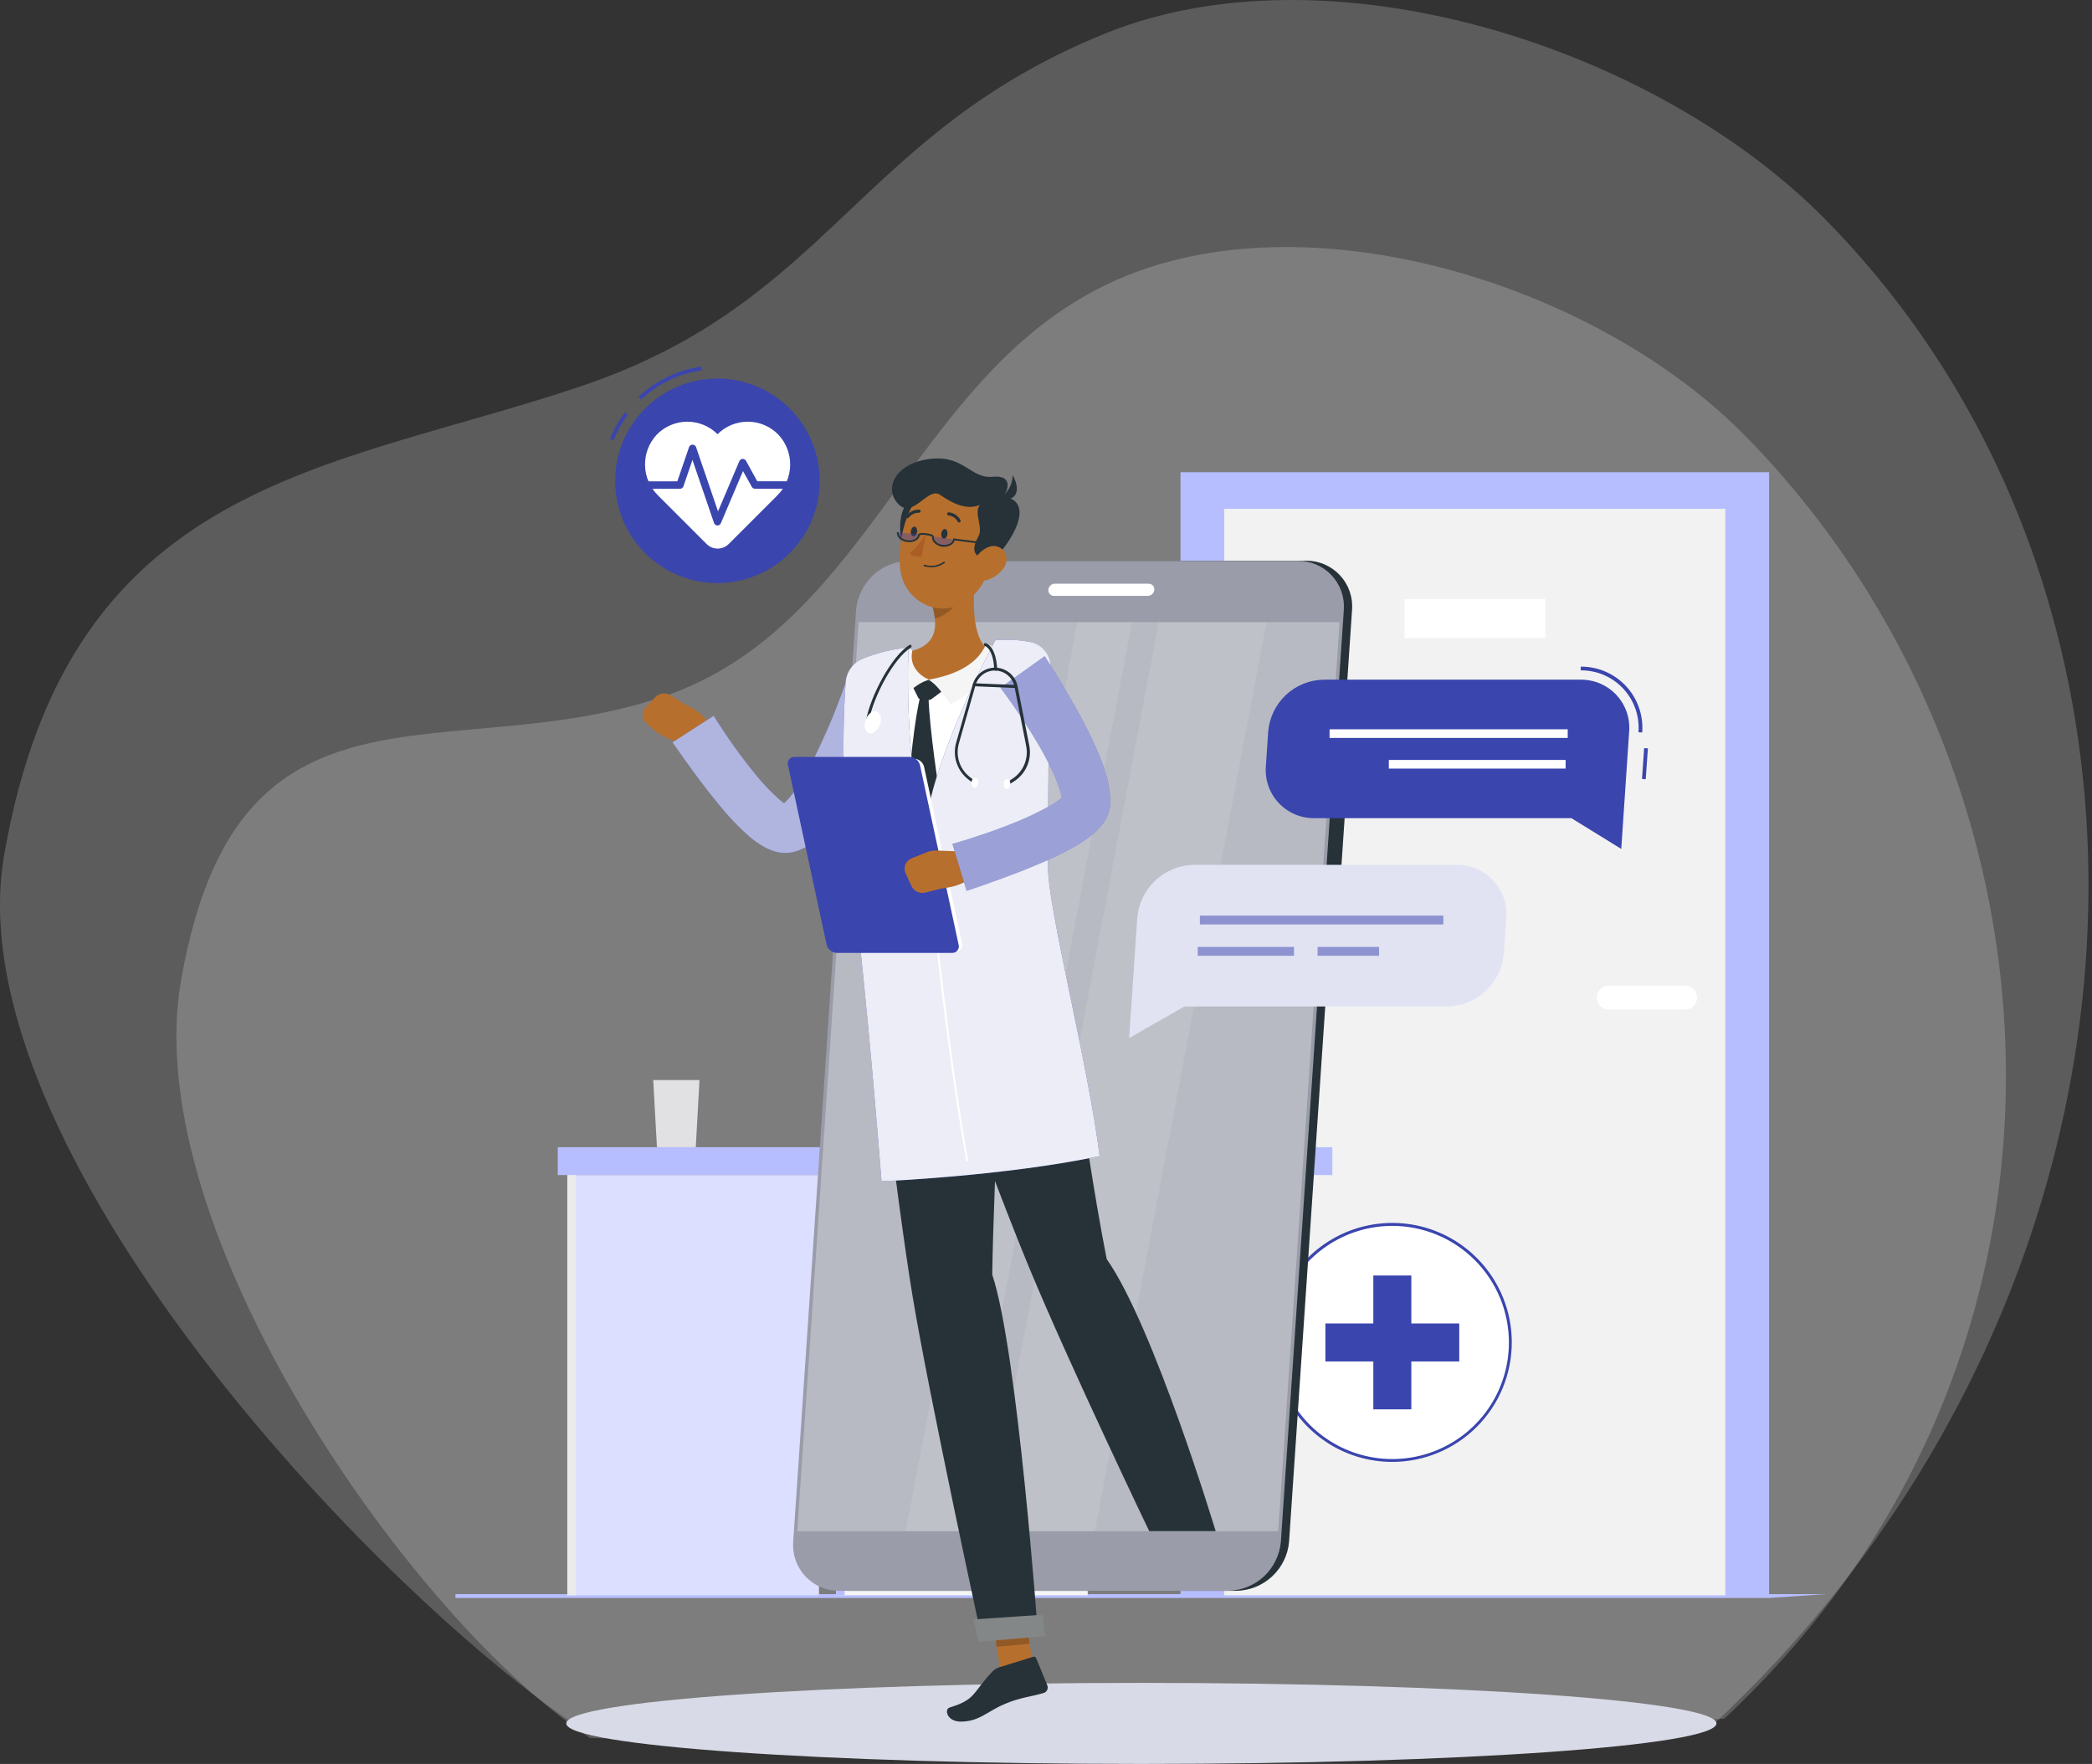 <svg width="542" height="457" viewBox="0 0 542 457" fill="none" xmlns="http://www.w3.org/2000/svg">
<rect x="0" y="0" width="542" height="457" fill="#333333" stroke="none"/>
<path opacity="0.2" d="M452.438 113.191C414.44 74.308 341.605 51.279 291.772 71.468C236.728 93.823 227.036 161.833 171.796 180.488C115.628 199.452 61.394 170.326 46.868 254.231C35.752 318.849 106.753 419.838 152.863 450.283C281.633 453.285 316.125 452.785 446.735 445.279C548.424 350.297 537.695 200.286 452.438 113.191Z" fill="white"/>
<path opacity="0.2" d="M473.369 57.306C429.118 12.008 344.297 -14.82 286.264 8.699C222.162 34.743 215.034 78.268 150.704 100C85.294 122.092 17.975 123.864 1.06 221.61C-11.885 296.886 97.007 412.533 150.704 448C300.664 451.497 292.102 455.244 444.204 446.5C562.627 335.851 572.656 158.767 473.369 57.306Z" fill="white"/>
<path d="M473 413H118V414H458.519L473 413Z" fill="#B7BEFF"/>
<path d="M458.347 122.339H305.847V413.303H458.347V122.339Z" fill="#B7BEFF"/>
<path d="M447.005 131.829H317.19V413.304H447.005V131.829Z" fill="#F2F2F2"/>
<path d="M400.357 155.171H363.856V165.26H400.357V155.171Z" fill="white"/>
<path d="M416.798 255.387H436.598C437.417 255.387 438.203 255.713 438.782 256.292C439.361 256.871 439.687 257.657 439.687 258.476C439.687 259.296 439.361 260.081 438.782 260.661C438.203 261.24 437.417 261.566 436.598 261.566H416.798C415.978 261.566 415.193 261.24 414.613 260.661C414.034 260.081 413.708 259.296 413.708 258.476C413.708 257.657 414.034 256.871 414.613 256.292C415.193 255.713 415.978 255.387 416.798 255.387Z" fill="white"/>
<path d="M281.809 304.438H216.607V413.304H281.809V304.438Z" fill="#F5F5F5"/>
<path d="M218.837 304.438H216.607V413.304H218.837V304.438Z" fill="#B7BEFF"/>
<path d="M345.187 297.217H144.505V304.438H345.187V297.217Z" fill="#B7BEFF"/>
<path d="M212.187 304.438H146.986V413.304H212.187V304.438Z" fill="#DCDFFF"/>
<path d="M149.216 304.438H146.986V413.304H149.216V304.438Z" fill="#EBEBEB"/>
<path d="M181.228 279.811H169.238L170.203 297.217H180.262L181.228 279.811Z" fill="#E1E1E4"/>
<path d="M285.324 289.667H222.681V297.217H285.324V289.667Z" fill="#E1E1E4"/>
<path d="M285.334 290.556H256.45V296.338H285.334V290.556Z" fill="#FAFAFA"/>
<path d="M295.704 457C377.995 457 444.704 452.299 444.704 446.5C444.704 440.701 377.995 436 295.704 436C213.414 436 146.704 440.701 146.704 446.5C146.704 452.299 213.414 457 295.704 457Z" fill="#D8DAE7"/>
<path d="M360.726 378.376C377.617 378.376 391.309 364.683 391.309 347.793C391.309 330.902 377.617 317.209 360.726 317.209C343.836 317.209 330.143 330.902 330.143 347.793C330.143 364.683 343.836 378.376 360.726 378.376Z" fill="white"/>
<path d="M360.726 378.752C354.602 378.754 348.616 376.94 343.523 373.539C338.431 370.139 334.461 365.304 332.116 359.647C329.772 353.99 329.157 347.765 330.351 341.759C331.544 335.752 334.492 330.235 338.821 325.904C343.151 321.574 348.667 318.624 354.673 317.429C360.679 316.233 366.904 316.846 372.562 319.189C378.22 321.532 383.056 325.5 386.458 330.591C389.86 335.683 391.676 341.669 391.676 347.793C391.668 356 388.406 363.868 382.603 369.673C376.801 375.477 368.933 378.742 360.726 378.752ZM360.726 317.596C354.751 317.596 348.911 319.367 343.943 322.687C338.976 326.007 335.104 330.725 332.818 336.245C330.532 341.765 329.934 347.839 331.101 353.699C332.267 359.559 335.145 364.941 339.37 369.165C343.596 373.389 348.979 376.265 354.839 377.43C360.699 378.594 366.773 377.995 372.292 375.707C377.812 373.419 382.529 369.546 385.847 364.577C389.165 359.608 390.935 353.767 390.933 347.793C390.925 339.785 387.74 332.107 382.076 326.445C376.413 320.784 368.734 317.601 360.726 317.596Z" fill="#3A45AE"/>
<path d="M365.65 330.455H355.803V365.131H365.65V330.455Z" fill="#3A45AE"/>
<path d="M378.064 352.726V342.879H343.388V352.726H378.064Z" fill="#3A45AE"/>
<path d="M166.081 103.524L165.425 102.82C169.894 98.595 175.564 95.863 181.653 95L181.788 95.965C175.896 96.796 170.407 99.438 166.081 103.524Z" fill="#3A45AE"/>
<path d="M158.938 114.076L158.04 113.728C159.015 111.269 160.313 108.951 161.902 106.835L162.674 107.415C161.142 109.462 159.886 111.701 158.938 114.076Z" fill="#3A45AE"/>
<path d="M185.872 151.059C200.502 151.059 212.362 139.2 212.362 124.57C212.362 109.94 200.502 98.08 185.872 98.08C171.242 98.08 159.382 109.94 159.382 124.57C159.382 139.2 171.242 151.059 185.872 151.059Z" fill="#3A45AE"/>
<path d="M201.694 112.638C200.674 111.578 199.453 110.733 198.102 110.152C196.752 109.57 195.299 109.263 193.828 109.25C192.358 109.236 190.899 109.516 189.538 110.073C188.177 110.63 186.94 111.452 185.901 112.493C184.862 111.453 183.627 110.63 182.266 110.074C180.906 109.517 179.448 109.237 177.979 109.251C176.509 109.264 175.056 109.571 173.707 110.152C172.357 110.734 171.136 111.579 170.117 112.638C168.119 114.799 167.043 117.653 167.117 120.595C167.191 123.537 168.409 126.335 170.513 128.392L183.063 140.942C183.439 141.319 183.886 141.618 184.378 141.821C184.87 142.025 185.397 142.13 185.93 142.13C186.462 142.13 186.99 142.025 187.482 141.821C187.974 141.618 188.421 141.319 188.797 140.942L201.347 128.392C203.444 126.328 204.654 123.527 204.718 120.586C204.783 117.644 203.698 114.792 201.694 112.638Z" fill="white"/>
<path d="M185.872 136.144C185.678 136.138 185.49 136.073 185.333 135.957C185.176 135.842 185.058 135.682 184.994 135.498L179.404 119.154L177.068 125.989C177.002 126.179 176.878 126.343 176.713 126.459C176.549 126.575 176.352 126.637 176.151 126.636H166.796C166.54 126.636 166.295 126.534 166.114 126.353C165.933 126.172 165.831 125.926 165.831 125.67C165.831 125.414 165.933 125.169 166.114 124.988C166.295 124.806 166.54 124.705 166.796 124.705H175.485L178.516 115.852C178.582 115.663 178.705 115.498 178.868 115.382C179.032 115.265 179.228 115.203 179.428 115.203C179.629 115.203 179.825 115.265 179.988 115.382C180.152 115.498 180.275 115.663 180.341 115.852L186.027 132.486L191.549 119.482C191.619 119.316 191.733 119.173 191.88 119.069C192.027 118.965 192.199 118.904 192.379 118.893C192.56 118.883 192.74 118.923 192.898 119.011C193.057 119.098 193.188 119.228 193.277 119.386L196.192 124.695H204.987C205.243 124.695 205.488 124.797 205.669 124.978C205.85 125.159 205.952 125.404 205.952 125.661C205.952 125.917 205.85 126.162 205.669 126.343C205.488 126.524 205.243 126.626 204.987 126.626H195.632C195.46 126.627 195.29 126.582 195.14 126.496C194.991 126.409 194.867 126.284 194.783 126.134L192.495 122.04L186.76 135.556C186.687 135.73 186.563 135.879 186.405 135.984C186.247 136.088 186.062 136.144 185.872 136.144Z" fill="#3A45AE"/>
<path d="M320.326 412.145H219.569C217.928 412.163 216.3 411.84 214.79 411.195C213.28 410.55 211.921 409.598 210.799 408.4C209.676 407.201 208.816 405.782 208.272 404.233C207.727 402.684 207.511 401.039 207.637 399.402L223.923 158.058C224.208 154.611 225.763 151.393 228.288 149.029C230.812 146.665 234.125 145.324 237.583 145.266H338.359C340.005 145.248 341.637 145.572 343.151 146.22C344.664 146.868 346.026 147.824 347.149 149.028C348.272 150.232 349.131 151.657 349.672 153.211C350.214 154.766 350.424 156.417 350.291 158.058L333.976 399.402C333.683 402.839 332.124 406.045 329.602 408.399C327.081 410.753 323.775 412.088 320.326 412.145Z" fill="#263238"/>
<path d="M342.664 243.552H340.125C339.666 243.557 339.21 243.467 338.787 243.286C338.364 243.105 337.984 242.838 337.671 242.502C337.357 242.166 337.117 241.768 336.966 241.333C336.816 240.899 336.757 240.438 336.795 239.98L339.913 193.845C339.985 192.88 340.418 191.977 341.124 191.316C341.83 190.654 342.759 190.282 343.726 190.273H346.265C346.725 190.267 347.181 190.358 347.603 190.538C348.026 190.719 348.406 190.986 348.72 191.322C349.033 191.659 349.273 192.057 349.424 192.491C349.575 192.925 349.633 193.386 349.596 193.845L346.478 239.98C346.405 240.945 345.973 241.847 345.267 242.509C344.561 243.17 343.632 243.542 342.664 243.552Z" fill="#263238"/>
<path d="M222.455 212.776H219.926C219.552 212.78 219.181 212.708 218.836 212.562C218.491 212.416 218.181 212.2 217.924 211.928C217.667 211.655 217.47 211.333 217.344 210.98C217.218 210.628 217.167 210.253 217.194 209.879L218.323 193.217C218.395 192.435 218.752 191.706 219.328 191.172C219.904 190.637 220.656 190.334 221.442 190.321H223.981C224.354 190.319 224.723 190.393 225.066 190.541C225.409 190.688 225.717 190.904 225.973 191.176C226.228 191.447 226.425 191.769 226.551 192.12C226.676 192.471 226.728 192.845 226.703 193.217L225.573 209.879C225.504 210.662 225.147 211.392 224.571 211.927C223.995 212.462 223.241 212.764 222.455 212.776Z" fill="#3A45AE"/>
<path d="M220.447 242.528H217.908C217.535 242.532 217.165 242.458 216.821 242.312C216.478 242.165 216.169 241.949 215.913 241.677C215.657 241.405 215.46 241.083 215.335 240.731C215.21 240.379 215.159 240.005 215.186 239.632L216.316 222.97C216.387 222.188 216.745 221.459 217.32 220.925C217.896 220.39 218.648 220.087 219.434 220.074H221.992C222.365 220.072 222.735 220.146 223.077 220.293C223.42 220.44 223.729 220.657 223.984 220.928C224.24 221.2 224.437 221.522 224.562 221.873C224.688 222.224 224.74 222.598 224.714 222.97L223.585 239.632C223.515 240.419 223.155 241.151 222.575 241.686C221.995 242.222 221.237 242.522 220.447 242.528Z" fill="#3A45AE"/>
<path d="M318.192 412.145H217.436C215.794 412.163 214.166 411.839 212.656 411.195C211.146 410.55 209.787 409.598 208.665 408.4C207.543 407.201 206.682 405.782 206.138 404.233C205.594 402.684 205.378 401.039 205.504 399.402L221.799 158.058C222.094 154.61 223.66 151.394 226.194 149.037C228.728 146.68 232.047 145.35 235.508 145.305H336.225C337.868 145.287 339.496 145.61 341.007 146.256C342.518 146.901 343.878 147.854 345 149.053C346.122 150.253 346.983 151.673 347.526 153.223C348.07 154.773 348.285 156.42 348.157 158.058L331.852 399.402C331.558 402.841 329.999 406.048 327.475 408.402C324.951 410.757 321.643 412.09 318.192 412.145Z" fill="#9A9CA9"/>
<path opacity="0.3" d="M206.565 396.699L222.475 161.186H347.066L331.157 396.699H206.565Z" fill="white"/>
<path opacity="0.1" d="M255.751 396.699L300.217 161.186H328.126L283.661 396.699H255.751Z" fill="white"/>
<path opacity="0.1" d="M234.667 396.699L279.133 161.186H293.276L248.81 396.699H234.667Z" fill="white"/>
<path d="M273.292 151.223H297.591C297.793 151.219 297.995 151.259 298.181 151.338C298.368 151.417 298.536 151.535 298.674 151.683C298.813 151.831 298.918 152.007 298.985 152.199C299.051 152.391 299.076 152.594 299.058 152.796C299.025 153.222 298.834 153.619 298.524 153.912C298.213 154.205 297.805 154.371 297.378 154.38H273.08C272.876 154.382 272.675 154.341 272.488 154.261C272.302 154.181 272.134 154.062 271.996 153.913C271.857 153.764 271.752 153.587 271.686 153.395C271.62 153.203 271.595 152.999 271.612 152.796C271.646 152.372 271.837 151.975 272.148 151.684C272.458 151.393 272.866 151.229 273.292 151.223Z" fill="white"/>
<path d="M268.233 435.363L259.719 436.173L256.649 416.528L265.164 415.708L268.233 435.363Z" fill="#B76F2E"/>
<path d="M258.744 432.012L267.664 429.242C267.818 429.188 267.987 429.197 268.134 429.265C268.282 429.334 268.397 429.457 268.456 429.609L271.352 436.685C271.424 436.875 271.456 437.077 271.446 437.28C271.436 437.482 271.383 437.681 271.293 437.862C271.202 438.043 271.075 438.204 270.919 438.334C270.763 438.463 270.582 438.559 270.387 438.616C267.162 439.581 264.092 439.803 260.202 441.512C255.655 443.443 253.753 446.03 248.859 446.03C245.355 446.03 244.563 442.815 246.05 442.371C252.807 440.324 251.919 438.645 256.823 433.364C257.333 432.752 257.996 432.286 258.744 432.012Z" fill="#263238"/>
<path opacity="0.2" d="M256.649 416.528L258.232 426.665L266.756 425.844L265.173 415.708L256.649 416.528Z" fill="black"/>
<path d="M262.809 168.291C251.639 166.978 240.528 167.856 229.378 170.019C227.52 170.379 225.825 171.322 224.538 172.711C223.252 174.1 222.442 175.862 222.224 177.742C221.017 188.419 219.637 212.351 225.024 248.05L270.667 244.189C270.754 237.711 266.149 208.199 269.952 177.578C270.108 176.497 270.046 175.396 269.769 174.339C269.492 173.283 269.006 172.292 268.34 171.427C267.674 170.561 266.842 169.838 265.892 169.299C264.942 168.76 263.893 168.418 262.809 168.291Z" fill="white"/>
<path d="M236.231 177.443L237.863 180.706C237.939 180.87 238.06 181.01 238.212 181.109C238.364 181.208 238.541 181.263 238.722 181.266L240.489 181.362C240.804 181.376 241.114 181.28 241.367 181.092L244.408 178.823L240.653 176.091L236.231 177.443Z" fill="#263238"/>
<path d="M240.547 180.425C239.903 180.127 239.174 180.069 238.491 180.261C237.052 185.33 235.479 199.878 235.314 206.326C239.678 219.041 241.107 220.324 241.107 220.324L243.317 205.023C243.317 205.023 240.836 189.374 240.547 180.425Z" fill="#263238"/>
<path d="M253.145 146.28C252.102 152.575 251.214 164.072 255.732 168.136C252.421 171.612 248.087 175.637 240.653 176.091C233.22 176.545 234.369 171.399 236.251 168.648C243.192 166.795 242.854 161.62 241.493 156.784L253.145 146.28Z" fill="#B76F2E"/>
<path d="M257.624 167.586C257.098 167.359 256.552 167.181 255.993 167.055C255.856 167.019 255.711 167.029 255.58 167.083C255.449 167.137 255.34 167.232 255.269 167.354C254.554 168.571 252.373 174.006 240.653 176.091C242.584 177.23 245.142 180.764 246.242 182.463C249.756 180.638 258.898 175.184 258.03 168.127C258.012 168.01 257.966 167.9 257.895 167.805C257.824 167.711 257.731 167.636 257.624 167.586Z" fill="#F5F5F5"/>
<path d="M236.318 168.938C236.343 168.828 236.34 168.714 236.309 168.605C236.278 168.497 236.221 168.398 236.143 168.317C236.064 168.237 235.966 168.177 235.859 168.144C235.751 168.111 235.637 168.105 235.527 168.127C235.121 168.206 234.721 168.312 234.33 168.445C234.239 168.481 234.155 168.53 234.079 168.59C233.181 169.42 228.286 176.487 232.872 182.202C233.837 180.648 237.168 177.124 240.653 176.091C237.351 174.605 235.729 171.834 236.318 168.938Z" fill="#F5F5F5"/>
<path opacity="0.2" d="M248.395 150.566L241.502 156.783C241.835 157.906 242.067 159.056 242.197 160.22C244.862 159.766 248.444 156.745 248.637 153.945C248.767 152.814 248.685 151.668 248.395 150.566Z" fill="black"/>
<path d="M239.186 127.253C233.239 129.579 232.853 134.464 233.393 139.803C233.934 145.141 239.746 141.608 241.039 138.268C242.333 134.927 247.42 124.028 239.186 127.253Z" fill="#263238"/>
<path d="M258.155 137.901C256.504 146.309 255.954 151.3 251.146 155.171C243.897 160.963 234.079 155.963 233.21 147.294C232.428 139.484 235.256 127.021 243.916 124.588C245.804 124.032 247.805 123.978 249.721 124.432C251.636 124.886 253.4 125.832 254.838 127.177C256.276 128.521 257.339 130.218 257.92 132.098C258.502 133.979 258.583 135.979 258.155 137.901Z" fill="#B76F2E"/>
<path d="M257.808 144.861C250.731 145.238 252.228 141.222 253.512 138.914C254.796 136.607 252.179 132.794 253.888 130.815C250.838 132.031 247.623 131.027 243.539 128.189C240.373 125.978 236.405 134.812 232.544 130.38C228.895 126.2 232.283 119.896 241.049 118.883C249.814 117.869 251.407 124.067 257.161 123.517C262.914 122.966 260.916 127.706 259.787 128.672C264.614 128.99 267.249 133.605 257.808 144.861Z" fill="#263238"/>
<path d="M258.676 129.261C259.783 128.653 260.708 127.761 261.355 126.677C262.001 125.592 262.347 124.354 262.354 123.092C264.266 126.442 264.063 130.245 258.676 129.261Z" fill="#263238"/>
<path d="M240.334 146.879C241.103 147.012 241.892 146.988 242.651 146.809C243.411 146.63 244.127 146.299 244.756 145.836C244.775 145.818 244.79 145.796 244.8 145.772C244.81 145.748 244.816 145.722 244.816 145.696C244.816 145.67 244.81 145.644 244.8 145.62C244.79 145.596 244.775 145.574 244.756 145.556C244.718 145.52 244.668 145.5 244.616 145.5C244.563 145.5 244.513 145.52 244.476 145.556C243.772 146.055 242.961 146.384 242.109 146.516C241.256 146.649 240.384 146.581 239.562 146.319C239.509 146.306 239.454 146.312 239.406 146.337C239.358 146.362 239.321 146.403 239.301 146.454C239.286 146.505 239.292 146.56 239.317 146.607C239.343 146.654 239.385 146.689 239.436 146.705C239.73 146.79 240.03 146.848 240.334 146.879Z" fill="#263238"/>
<path d="M259.864 147.439C258.542 149.142 256.604 150.258 254.468 150.547C251.658 150.914 250.722 148.298 251.9 145.855C252.971 143.654 255.761 140.816 258.348 141.579C260.936 142.342 261.486 145.315 259.864 147.439Z" fill="#B76F2E"/>
<path d="M257.074 330.252C257.412 305.046 260.636 245.009 260.636 245.009L225.052 248.012C225.052 248.012 232.128 309.883 236.395 335.6C240.836 362.332 254.458 424.956 254.458 424.956L268.938 423.72C268.938 423.72 263.648 349.743 257.074 330.252Z" fill="#263238"/>
<path d="M253.589 425.352L270.763 423.894L270.087 418.353L252.189 419.55L253.589 425.352Z" fill="#848788"/>
<path d="M245.47 138.403C245.383 139.088 244.939 139.609 244.504 139.561C244.07 139.513 243.771 138.914 243.867 138.219C243.964 137.524 244.398 137.013 244.833 137.061C245.267 137.109 245.566 137.717 245.47 138.403Z" fill="#263238"/>
<path d="M237.593 137.785C237.506 138.48 237.062 138.992 236.627 138.943C236.193 138.895 235.894 138.297 235.99 137.611C236.087 136.926 236.521 136.405 236.956 136.453C237.39 136.501 237.689 137.061 237.593 137.785Z" fill="#263238"/>
<path d="M239.813 138.596C238.65 140.382 237.254 142.005 235.662 143.423C236.685 144.494 238.799 144.205 238.799 144.205L239.813 138.596Z" fill="#AB5E24"/>
<path opacity="0.4" d="M232.611 137.958C232.467 139.059 233.577 139.976 235.112 140.169C236.647 140.362 238.066 139.522 238.201 138.422" fill="#3A45AE"/>
<path opacity="0.4" d="M241.734 138.982C241.521 140.073 242.593 141.057 244.099 141.347C245.605 141.637 247.082 140.864 247.285 139.783" fill="#3A45AE"/>
<path d="M244.698 141.646C244.525 141.656 244.35 141.656 244.177 141.646C243.435 141.558 242.738 141.244 242.179 140.749C241.935 140.54 241.744 140.276 241.623 139.979C241.502 139.681 241.454 139.359 241.483 139.04C240.994 138.827 240.472 138.696 239.939 138.654C239.403 138.52 238.843 138.52 238.307 138.654C238.172 139.831 236.705 140.642 235.064 140.44C234.321 140.359 233.623 140.048 233.065 139.551C232.823 139.342 232.633 139.078 232.512 138.781C232.391 138.484 232.343 138.162 232.37 137.843L232.834 137.901C232.814 138.148 232.854 138.395 232.95 138.624C233.045 138.852 233.194 139.054 233.384 139.214C233.87 139.642 234.477 139.908 235.122 139.976C236.512 140.16 237.747 139.513 237.873 138.548C237.941 138.007 239.06 138.046 239.987 138.161C240.914 138.277 242.014 138.538 241.918 139.069C241.898 139.316 241.937 139.564 242.033 139.792C242.129 140.021 242.278 140.223 242.468 140.382C242.96 140.804 243.566 141.073 244.209 141.155C244.852 141.238 245.506 141.13 246.088 140.845C246.313 140.74 246.51 140.583 246.661 140.387C246.812 140.19 246.914 139.96 246.957 139.716V139.484L258.87 141.019L258.812 141.482L247.343 140.005C247.26 140.274 247.123 140.523 246.94 140.737C246.758 140.951 246.534 141.126 246.281 141.251C245.793 141.509 245.25 141.645 244.698 141.646Z" fill="#263238"/>
<path d="M248.501 135.371C248.57 135.371 248.637 135.351 248.694 135.313C248.788 135.259 248.857 135.17 248.886 135.065C248.914 134.96 248.901 134.848 248.849 134.753C248.549 134.192 248.116 133.713 247.587 133.359C247.058 133.006 246.45 132.788 245.817 132.726C245.709 132.721 245.602 132.758 245.521 132.83C245.44 132.903 245.39 133.004 245.383 133.112C245.378 133.218 245.414 133.322 245.484 133.401C245.555 133.481 245.653 133.53 245.759 133.537C246.26 133.596 246.739 133.776 247.155 134.062C247.571 134.348 247.91 134.731 248.144 135.178C248.18 135.24 248.233 135.29 248.296 135.324C248.359 135.358 248.43 135.374 248.501 135.371Z" fill="#263238"/>
<path d="M235.044 134.281C235.111 134.287 235.178 134.277 235.24 134.252C235.303 134.227 235.358 134.187 235.401 134.136C235.713 133.727 236.117 133.397 236.58 133.172C237.042 132.948 237.551 132.835 238.066 132.842C238.119 132.847 238.173 132.842 238.224 132.827C238.275 132.811 238.323 132.785 238.364 132.751C238.405 132.717 238.439 132.675 238.464 132.628C238.489 132.58 238.505 132.529 238.51 132.475C238.516 132.423 238.513 132.37 238.499 132.32C238.485 132.269 238.461 132.222 238.429 132.181C238.396 132.139 238.356 132.105 238.31 132.079C238.265 132.053 238.214 132.037 238.162 132.031C237.514 132.014 236.87 132.149 236.283 132.426C235.697 132.703 235.183 133.113 234.783 133.624C234.714 133.706 234.681 133.812 234.69 133.919C234.699 134.026 234.75 134.124 234.832 134.194C234.894 134.239 234.967 134.269 235.044 134.281Z" fill="#263238"/>
<path d="M286.721 326.188C279.336 288.229 277.675 258.544 270.666 244.131L236.193 247.992C236.193 247.992 256.726 304.554 266.757 328.698C277.173 353.798 297.736 396.68 297.736 396.68H314.958C314.958 396.68 298.884 343.478 286.721 326.188Z" fill="#263238"/>
<path d="M177.45 182.491L173.723 180.136C173.118 179.746 172.397 179.579 171.682 179.661C170.968 179.744 170.304 180.072 169.804 180.59L167.275 183.254C167.002 183.542 166.792 183.882 166.656 184.254C166.52 184.626 166.463 185.022 166.486 185.418C166.51 185.813 166.614 186.2 166.793 186.553C166.972 186.907 167.221 187.22 167.526 187.473L169.331 189.017C170.901 190.348 172.733 191.335 174.708 191.914L180.162 193.526L183.744 189.664C184.835 185.639 177.45 182.491 177.45 182.491Z" fill="#B76F2E"/>
<path d="M232.612 180.686C231.26 183.988 229.937 187.058 228.499 190.195C227.061 193.332 225.603 196.431 223.991 199.511C222.379 202.59 220.66 205.651 218.71 208.721C217.745 210.246 216.673 211.771 215.457 213.306C214.149 214.999 212.66 216.543 211.016 217.911C209.931 218.798 208.733 219.538 207.454 220.112C207.048 220.266 206.672 220.421 206.228 220.556L205.552 220.74C205.212 220.823 204.867 220.884 204.519 220.923C203.342 221.056 202.151 220.97 201.005 220.672C199.572 220.271 198.211 219.649 196.97 218.828C196.04 218.248 195.153 217.603 194.315 216.897C191.529 214.465 188.961 211.793 186.64 208.914C184.391 206.211 182.267 203.498 180.23 200.727C178.193 197.957 176.234 195.234 174.226 192.328L184.903 185.436C188.272 190.875 192 196.083 196.062 201.027C197.93 203.316 199.987 205.444 202.212 207.388C202.643 207.741 203.098 208.064 203.573 208.354C203.93 208.595 204.287 208.692 204.036 208.605C203.697 208.511 203.342 208.492 202.994 208.547C202.853 208.56 202.714 208.586 202.579 208.624H202.501C202.453 208.624 202.453 208.624 202.444 208.624C202.663 208.481 202.873 208.323 203.071 208.151C203.952 207.351 204.751 206.465 205.456 205.506C206.276 204.405 207.097 203.17 207.879 201.886C209.477 199.216 210.933 196.464 212.242 193.641C213.594 190.745 214.897 187.849 216.104 184.837C217.31 181.825 218.459 178.765 219.434 175.84L232.612 180.686Z" fill="#3A45AE"/>
<g opacity="0.6">
<path d="M232.612 180.686C231.26 183.988 229.937 187.058 228.499 190.195C227.061 193.332 225.603 196.431 223.991 199.511C222.379 202.59 220.66 205.651 218.71 208.721C217.745 210.246 216.673 211.771 215.457 213.306C214.149 214.999 212.66 216.543 211.016 217.911C209.931 218.798 208.733 219.538 207.454 220.112C207.048 220.266 206.672 220.421 206.228 220.556L205.552 220.74C205.212 220.823 204.867 220.884 204.519 220.923C203.342 221.056 202.151 220.97 201.005 220.672C199.572 220.271 198.211 219.649 196.97 218.828C196.04 218.248 195.153 217.603 194.315 216.897C191.529 214.465 188.961 211.793 186.64 208.914C184.391 206.211 182.267 203.498 180.23 200.727C178.193 197.957 176.234 195.234 174.226 192.328L184.903 185.436C188.272 190.875 192 196.083 196.062 201.027C197.93 203.316 199.987 205.444 202.212 207.388C202.643 207.741 203.098 208.064 203.573 208.354C203.93 208.595 204.287 208.692 204.036 208.605C203.697 208.511 203.342 208.492 202.994 208.547C202.853 208.56 202.714 208.586 202.579 208.624H202.501C202.453 208.624 202.453 208.624 202.444 208.624C202.663 208.481 202.873 208.323 203.071 208.151C203.952 207.351 204.751 206.465 205.456 205.506C206.276 204.405 207.097 203.17 207.879 201.886C209.477 199.216 210.933 196.464 212.242 193.641C213.594 190.745 214.897 187.849 216.104 184.837C217.31 181.825 218.459 178.765 219.434 175.84L232.612 180.686Z" fill="white"/>
</g>
<path d="M257.885 165.868C254.265 172.626 241.377 198.372 239.813 214.262C234.108 199.782 235.353 167.75 235.353 167.75C231.287 168.147 227.298 169.122 223.508 170.647C222.286 171.148 221.227 171.979 220.449 173.045C219.67 174.112 219.202 175.373 219.096 176.69C217.985 193.264 218.509 209.907 220.66 226.378C224.666 257.559 228.383 306.05 228.383 306.05C228.383 306.05 260.289 304.718 284.906 299.524C281.903 275.689 271.632 235.742 271.535 225.046C271.419 211.279 271.738 184.365 272.172 173.128C272.245 171.541 271.748 169.981 270.771 168.729C269.793 167.477 268.4 166.616 266.844 166.302C263.89 165.755 260.877 165.609 257.885 165.868Z" fill="#3A45AE"/>
<path opacity="0.9" d="M257.885 165.868C254.265 172.625 241.377 198.372 239.813 214.262C234.108 199.781 235.353 167.75 235.353 167.75C231.287 168.147 227.298 169.122 223.508 170.646C222.286 171.148 221.227 171.979 220.449 173.045C219.67 174.112 219.202 175.373 219.096 176.69C217.985 193.264 218.509 209.906 220.66 226.378C224.666 257.559 228.383 306.05 228.383 306.05C228.383 306.05 260.289 304.718 284.906 299.524C281.903 275.689 271.632 235.742 271.535 225.045C271.419 211.279 271.738 184.355 272.172 173.118C272.264 171.58 271.809 170.058 270.889 168.822C269.969 167.586 268.642 166.714 267.143 166.36C264.095 165.763 260.979 165.597 257.885 165.868Z" fill="white"/>
<path d="M250.365 300.876C244.823 270.302 240.431 225.441 240.074 220.045H240.566C240.923 225.441 245.325 270.245 250.857 300.818L250.365 300.876Z" fill="white"/>
<path d="M247.604 246.486H218.179C217.585 246.46 217.015 246.241 216.556 245.863C216.097 245.486 215.772 244.969 215.631 244.391L205.793 198.662C205.721 198.412 205.71 198.149 205.759 197.894C205.809 197.639 205.918 197.399 206.078 197.194C206.238 196.99 206.445 196.826 206.681 196.717C206.917 196.608 207.175 196.557 207.434 196.567H236.85C237.445 196.591 238.017 196.809 238.478 197.187C238.94 197.565 239.266 198.082 239.408 198.662L249.245 244.391C249.317 244.641 249.329 244.904 249.279 245.159C249.23 245.414 249.12 245.654 248.96 245.859C248.8 246.063 248.593 246.227 248.358 246.336C248.122 246.445 247.863 246.497 247.604 246.486Z" fill="white"/>
<path d="M246.686 246.872H216.759C216.154 246.844 215.575 246.621 215.107 246.237C214.639 245.852 214.308 245.327 214.163 244.739L204.152 198.237C204.08 197.982 204.069 197.714 204.121 197.454C204.173 197.194 204.285 196.951 204.449 196.743C204.613 196.535 204.823 196.368 205.063 196.257C205.304 196.146 205.567 196.093 205.831 196.103H235.758C236.363 196.131 236.943 196.354 237.411 196.739C237.879 197.123 238.21 197.649 238.355 198.237L248.356 244.739C248.43 244.993 248.442 245.261 248.392 245.521C248.342 245.781 248.23 246.025 248.067 246.233C247.904 246.441 247.694 246.608 247.454 246.719C247.214 246.83 246.951 246.883 246.686 246.872Z" fill="#3A45AE"/>
<path d="M250.114 220.633L242.671 220.353C241.776 220.323 240.884 220.48 240.054 220.817L236.193 222.361C235.831 222.505 235.501 222.72 235.224 222.994C234.947 223.268 234.728 223.595 234.58 223.955C234.432 224.316 234.358 224.703 234.364 225.092C234.369 225.482 234.452 225.866 234.61 226.223L236.154 229.563C236.466 230.211 236.991 230.732 237.642 231.038C238.292 231.343 239.028 231.416 239.726 231.243L243.983 230.181C243.983 230.181 251.977 229.544 252.266 225.354L250.114 220.633Z" fill="#B76F2E"/>
<path d="M270.666 170.009C272.51 172.905 274.2 175.551 275.86 178.389C277.52 181.227 279.152 184.036 280.687 186.971C282.222 189.906 283.68 192.937 285.002 196.181C285.689 197.879 286.276 199.617 286.759 201.384C287.382 203.538 287.668 205.775 287.609 208.016V208.393C287.612 208.457 287.612 208.521 287.609 208.586C287.609 208.933 287.512 209.281 287.445 209.628C287.377 209.976 287.29 210.246 287.194 210.594C287.097 210.941 286.991 211.125 286.885 211.395C286.516 212.23 286.042 213.015 285.475 213.731C284.686 214.717 283.789 215.61 282.801 216.396C281.283 217.592 279.668 218.66 277.974 219.591C274.994 221.221 271.926 222.684 268.784 223.974C265.743 225.267 262.712 226.445 259.661 227.555C256.61 228.666 253.608 229.737 250.432 230.799L246.754 218.635C249.65 217.844 252.604 216.869 255.491 215.884C258.377 214.899 261.283 213.799 264.025 212.65C266.715 211.538 269.339 210.272 271.883 208.856C272.956 208.261 273.98 207.58 274.943 206.819C275.196 206.627 275.423 206.403 275.619 206.153C275.536 206.247 275.47 206.355 275.426 206.472C275.426 206.558 275.377 206.616 275.329 206.723C275.291 206.836 275.262 206.952 275.242 207.07C275.202 207.218 275.176 207.37 275.165 207.524C275.165 207.582 275.165 207.591 275.165 207.572V207.505C275.098 206.589 274.919 205.684 274.634 204.811C274.248 203.547 273.79 202.306 273.263 201.094C272.083 198.422 270.749 195.821 269.267 193.304C267.761 190.717 266.158 188.129 264.44 185.581C262.721 183.032 260.964 180.493 259.198 178.176L270.666 170.009Z" fill="#3A45AE"/>
<g opacity="0.7">
<path opacity="0.7" d="M270.666 170.009C272.51 172.905 274.2 175.551 275.86 178.389C277.52 181.227 279.152 184.036 280.687 186.971C282.222 189.906 283.68 192.937 285.002 196.181C285.689 197.879 286.276 199.617 286.759 201.384C287.382 203.538 287.668 205.775 287.609 208.016V208.393C287.612 208.457 287.612 208.521 287.609 208.586C287.609 208.933 287.512 209.281 287.445 209.628C287.377 209.976 287.29 210.246 287.194 210.594C287.097 210.941 286.991 211.125 286.885 211.395C286.516 212.23 286.042 213.015 285.475 213.731C284.686 214.717 283.789 215.61 282.801 216.396C281.283 217.592 279.668 218.66 277.974 219.591C274.994 221.221 271.926 222.684 268.784 223.974C265.743 225.267 262.712 226.445 259.661 227.555C256.61 228.666 253.608 229.737 250.432 230.799L246.754 218.635C249.65 217.844 252.604 216.869 255.491 215.884C258.377 214.899 261.283 213.799 264.025 212.65C266.715 211.538 269.339 210.272 271.883 208.856C272.956 208.261 273.98 207.58 274.943 206.819C275.196 206.627 275.423 206.403 275.619 206.153C275.536 206.247 275.47 206.355 275.426 206.472C275.426 206.558 275.377 206.616 275.329 206.723C275.291 206.836 275.262 206.952 275.242 207.07C275.202 207.218 275.176 207.37 275.165 207.524C275.165 207.582 275.165 207.591 275.165 207.572V207.505C275.098 206.589 274.919 205.684 274.634 204.811C274.248 203.547 273.79 202.306 273.263 201.094C272.083 198.422 270.749 195.821 269.267 193.304C267.761 190.717 266.158 188.129 264.44 185.581C262.721 183.032 260.964 180.493 259.198 178.176L270.666 170.009Z" fill="white"/>
</g>
<path d="M260.897 203.508C260.833 203.507 260.77 203.49 260.714 203.458C260.658 203.426 260.611 203.38 260.578 203.324C260.55 203.282 260.531 203.235 260.521 203.185C260.512 203.135 260.512 203.084 260.523 203.034C260.534 202.985 260.555 202.938 260.584 202.896C260.613 202.855 260.651 202.82 260.694 202.793L262.2 201.828C263.606 200.942 264.709 199.649 265.364 198.122C266.019 196.595 266.195 194.904 265.869 193.275L262.837 177.925C262.615 176.778 262.013 175.738 261.127 174.976C260.241 174.213 259.124 173.771 257.956 173.722C256.788 173.673 255.638 174.019 254.691 174.705C253.745 175.391 253.057 176.376 252.74 177.501L248.444 192.551C247.974 194.142 248 195.838 248.517 197.414C249.035 198.99 250.019 200.371 251.34 201.374L252.768 202.456C252.849 202.518 252.901 202.611 252.914 202.712C252.927 202.813 252.899 202.915 252.836 202.996C252.806 203.036 252.768 203.069 252.725 203.094C252.682 203.118 252.634 203.134 252.585 203.141C252.535 203.147 252.485 203.143 252.437 203.13C252.389 203.117 252.344 203.094 252.305 203.064L250.954 201.992C249.502 200.899 248.417 199.39 247.843 197.666C247.269 195.942 247.232 194.084 247.739 192.338L252.044 177.288C252.414 176.003 253.205 174.879 254.289 174.097C255.374 173.316 256.69 172.921 258.026 172.976C259.362 173.032 260.641 173.535 261.657 174.404C262.673 175.274 263.368 176.459 263.629 177.771L266.66 193.13C267.018 194.91 266.827 196.757 266.111 198.426C265.396 200.095 264.19 201.507 262.654 202.475L261.138 203.44C261.105 203.467 261.066 203.487 261.025 203.499C260.983 203.51 260.94 203.513 260.897 203.508Z" fill="#263238"/>
<path d="M263.214 178.244L252.373 177.79C252.322 177.788 252.272 177.775 252.226 177.754C252.18 177.732 252.139 177.701 252.105 177.664C252.071 177.626 252.045 177.582 252.028 177.534C252.011 177.486 252.003 177.436 252.006 177.385C252.016 177.284 252.062 177.191 252.137 177.123C252.212 177.055 252.31 177.018 252.411 177.018L263.243 177.472C263.294 177.474 263.343 177.487 263.389 177.508C263.435 177.53 263.476 177.561 263.51 177.598C263.544 177.636 263.571 177.68 263.588 177.728C263.605 177.776 263.612 177.827 263.61 177.877C263.608 177.928 263.597 177.977 263.577 178.023C263.556 178.069 263.526 178.11 263.489 178.144C263.452 178.178 263.409 178.205 263.362 178.222C263.314 178.239 263.264 178.247 263.214 178.244Z" fill="#263238"/>
<path d="M257.943 173.745C257.843 173.743 257.747 173.703 257.676 173.633C257.604 173.563 257.562 173.469 257.557 173.369C257.557 171.438 256.958 168.088 255.153 167.354C255.103 167.338 255.057 167.311 255.018 167.275C254.979 167.24 254.947 167.197 254.925 167.149C254.903 167.102 254.891 167.05 254.89 166.997C254.889 166.944 254.898 166.892 254.918 166.843C254.938 166.794 254.967 166.75 255.005 166.713C255.042 166.676 255.087 166.647 255.136 166.628C255.185 166.609 255.238 166.6 255.291 166.602C255.343 166.604 255.395 166.617 255.443 166.64C258.117 167.74 258.339 172.78 258.339 173.398C258.339 173.499 258.3 173.597 258.23 173.671C258.16 173.744 258.064 173.788 257.962 173.793L257.943 173.745Z" fill="#263238"/>
<path d="M224.782 186.864H224.705C224.605 186.843 224.518 186.784 224.462 186.699C224.406 186.614 224.385 186.51 224.405 186.411C225.68 180.068 230.951 170.057 235.594 167.103C235.637 167.077 235.684 167.059 235.733 167.051C235.782 167.043 235.833 167.045 235.881 167.057C235.93 167.069 235.975 167.09 236.016 167.119C236.056 167.149 236.09 167.186 236.115 167.229C236.144 167.27 236.163 167.317 236.172 167.366C236.182 167.415 236.181 167.465 236.17 167.514C236.159 167.563 236.139 167.609 236.109 167.65C236.08 167.69 236.043 167.724 236 167.75C231.511 170.588 226.394 180.3 225.158 186.546C225.143 186.635 225.096 186.715 225.028 186.773C224.959 186.831 224.872 186.864 224.782 186.864Z" fill="#263238"/>
<path d="M227.948 187.859C227.35 189.394 226.018 190.321 225.052 189.925C224.087 189.529 223.71 187.994 224.309 186.421C224.907 184.847 226.24 183.959 227.205 184.364C228.17 184.77 228.557 186.324 227.948 187.859Z" fill="white"/>
<path d="M253.434 202.813C253.434 203.527 252.99 204.097 252.517 204.077C252.044 204.058 251.677 203.459 251.706 202.735C251.735 202.011 252.15 201.442 252.623 201.471C253.096 201.5 253.463 202.089 253.434 202.813Z" fill="white"/>
<path d="M261.756 203.16C261.756 203.875 261.322 204.444 260.839 204.425C260.356 204.406 260.009 203.807 260.038 203.083C260.067 202.359 260.472 201.799 261.003 201.818C261.534 201.838 261.785 202.465 261.756 203.16Z" fill="white"/>
<path d="M425.464 189.77L424.499 189.712C424.66 187.657 424.391 185.591 423.711 183.645C423.031 181.698 421.954 179.915 420.548 178.407C419.141 176.9 417.437 175.701 415.543 174.886C413.649 174.072 411.607 173.66 409.545 173.677V172.712C411.739 172.693 413.913 173.131 415.928 173.997C417.944 174.863 419.758 176.138 421.255 177.742C422.752 179.346 423.899 181.243 424.623 183.314C425.348 185.384 425.634 187.583 425.464 189.77Z" fill="#3A45AE"/>
<path d="M425.974 193.818L425.414 201.811L426.379 201.879L426.939 193.885L425.974 193.818Z" fill="#3A45AE"/>
<path d="M409.546 176.091H342.935C339.297 176.151 335.812 177.562 333.157 180.049C330.501 182.536 328.867 185.922 328.57 189.548L327.962 198.517C327.823 200.242 328.046 201.978 328.616 203.613C329.186 205.247 330.09 206.746 331.27 208.012C332.451 209.278 333.882 210.284 335.474 210.966C337.065 211.648 338.78 211.992 340.512 211.974H407.123L420.039 219.938L422.086 189.548C422.226 187.823 422.004 186.088 421.436 184.453C420.867 182.818 419.964 181.32 418.784 180.054C417.604 178.788 416.173 177.781 414.582 177.099C412.992 176.417 411.276 176.073 409.546 176.091Z" fill="#3A45AE"/>
<path d="M406.167 188.94H344.47V191.18H406.167V188.94Z" fill="white"/>
<path d="M405.626 196.885H359.819V199.125H405.626V196.885Z" fill="white"/>
<path d="M309.339 224.07H377.418C379.188 224.051 380.942 224.401 382.569 225.098C384.196 225.795 385.66 226.824 386.867 228.118C388.075 229.412 388.999 230.944 389.581 232.616C390.163 234.288 390.39 236.062 390.247 237.827L389.63 246.998C389.324 250.703 387.652 254.163 384.938 256.705C382.225 259.247 378.664 260.69 374.946 260.754H306.858L292.551 268.912L294.656 237.827C294.96 234.12 296.631 230.659 299.345 228.117C302.059 225.574 305.621 224.132 309.339 224.07Z" fill="white"/>
<path opacity="0.15" d="M309.339 224.07H377.418C379.188 224.051 380.942 224.401 382.569 225.098C384.196 225.795 385.66 226.824 386.867 228.118C388.075 229.412 388.999 230.944 389.581 232.616C390.163 234.288 390.39 236.062 390.247 237.827L389.63 246.998C389.324 250.703 387.652 254.163 384.938 256.705C382.225 259.247 378.664 260.69 374.946 260.754H306.858L292.551 268.912L294.656 237.827C294.96 234.12 296.631 230.659 299.345 228.117C302.059 225.574 305.621 224.132 309.339 224.07Z" fill="#3A45AE"/>
<path opacity="0.5" d="M373.961 237.209H310.864V239.507H373.961V237.209Z" fill="#3A45AE"/>
<path opacity="0.5" d="M335.25 245.328H310.314V247.625H335.25V245.328Z" fill="#3A45AE"/>
<path opacity="0.5" d="M357.29 245.328H341.361V247.625H357.29V245.328Z" fill="#3A45AE"/>
</svg>
